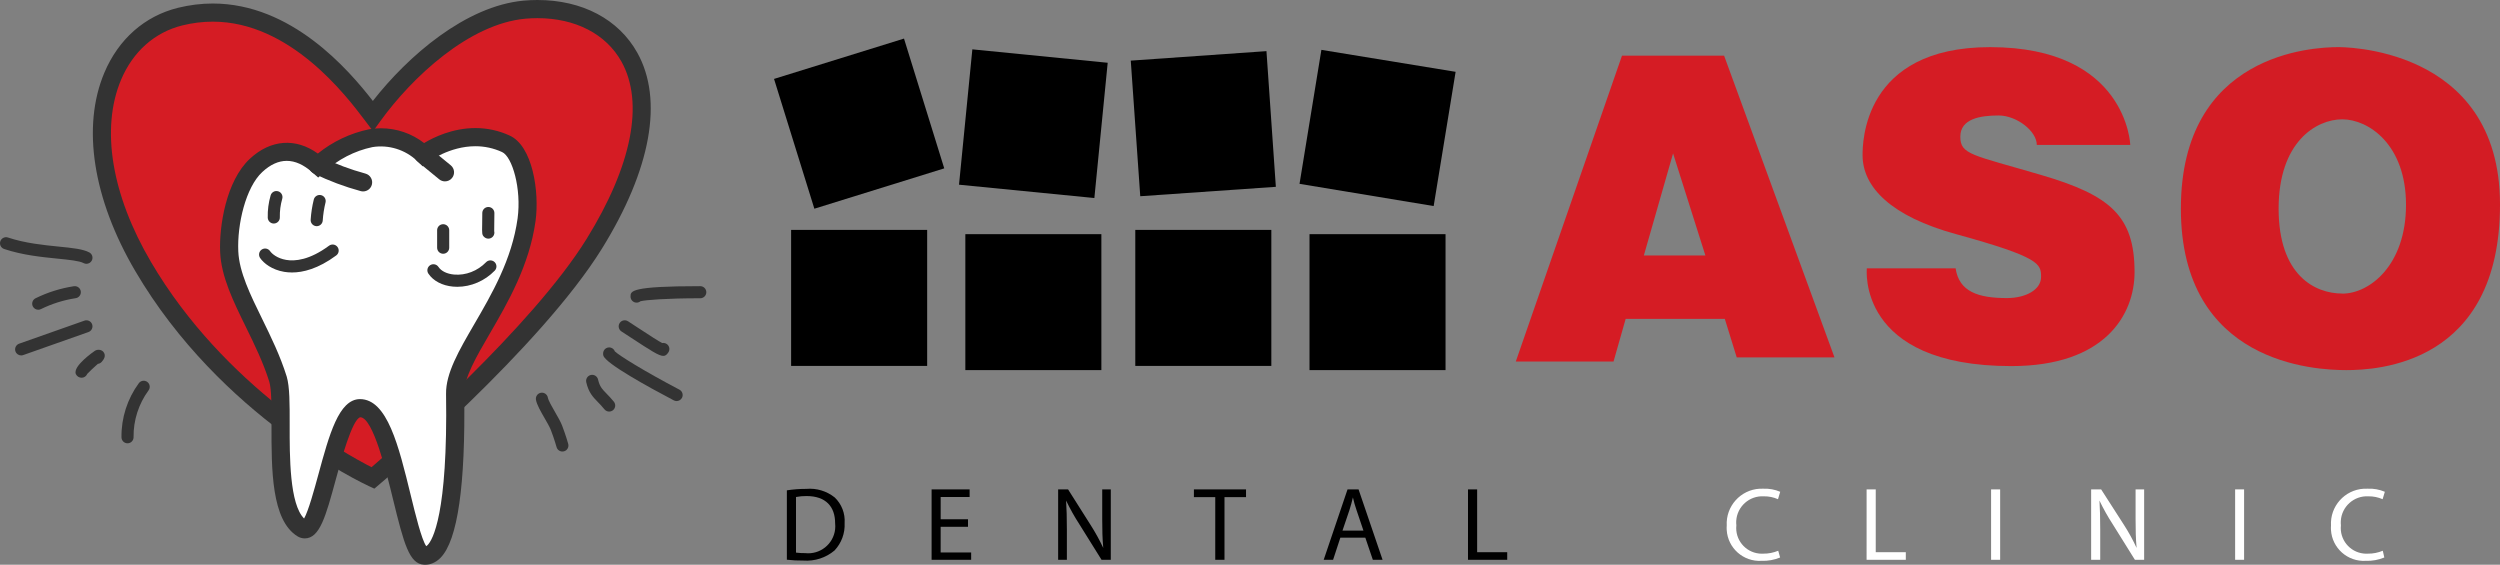 <?xml version="1.0" encoding="utf-8"?>
<!-- Generator: Adobe Illustrator 16.0.3, SVG Export Plug-In . SVG Version: 6.00 Build 0)  -->
<!DOCTYPE svg PUBLIC "-//W3C//DTD SVG 1.1//EN" "http://www.w3.org/Graphics/SVG/1.1/DTD/svg11.dtd">
<svg version="1.1" id="レイヤー_1" xmlns="http://www.w3.org/2000/svg" xmlns:xlink="http://www.w3.org/1999/xlink" x="0px"
	 y="0px" width="465.895px" height="105.242px" viewBox="0 0 465.895 105.242" enable-background="new 0 0 465.895 105.242"
	 xml:space="preserve">
<rect x="0" y="0" width="465.895" height="105.242" fill="#808080" stroke="none"/>
<g>
	<g>
		<path d="M244.038,43.639h25.35v25.333h-25.35V43.639z"/>
		<path d="M211.571,42.844h25.353v25.347h-25.353V42.844z"/>
		<path d="M179.9,43.639h25.35v25.333H179.9V43.639z"/>
		<path d="M147.432,42.844h25.353v25.347h-25.353V42.844z"/>
		<path d="M246.25,9.292l25.016,4.092L267.174,38.4l-24.997-4.14L246.25,9.292z"/>
		<path d="M210.727,11.298l25.287-1.768l1.75,25.286l-25.269,1.753L210.727,11.298z"/>
		<path d="M181.205,9.197l25.223,2.5l-2.484,25.207l-25.223-2.484L181.205,9.197z"/>
		<path d="M144.247,14.706l24.22-7.516l7.5,24.187l-24.204,7.518L144.247,14.706z"/>
		<path d="M146.638,91.377c1.195-0.182,2.404-0.273,3.613-0.271c1.907-0.172,3.806,0.399,5.303,1.596
			c1.294,1.236,1.971,2.986,1.847,4.773c0.096,1.889-0.585,3.732-1.879,5.111c-1.61,1.359-3.691,2.033-5.796,1.879
			c-1.031,0.014-2.063-0.041-3.088-0.158V91.377z M148.341,102.984c0.563,0.07,1.134,0.102,1.704,0.096
			c2.769,0.314,5.271-1.672,5.587-4.441c0.042-0.377,0.043-0.757,0.001-1.131c0-3.089-1.735-5.064-5.318-5.064
			c-0.661-0.01-1.322,0.051-1.974,0.177V102.984z"/>
		<path d="M180.394,98.176h-5.096v4.775h5.685v1.371h-7.372V91.2h7.086v1.418H175.3v4.155h5.096L180.394,98.176L180.394,98.176z"/>
		<path d="M197.192,104.322V91.2h1.849l4.205,6.642c0.875,1.37,1.66,2.797,2.354,4.268l0,0c-0.16-1.752-0.192-3.344-0.192-5.383
			V91.2h1.597v13.122h-1.724l-4.153-6.657c-0.91-1.405-1.729-2.868-2.452-4.38l0,0c0.096,1.595,0.144,3.186,0.144,5.417v5.62
			H197.192z"/>
		<path d="M226.474,92.65h-3.979V91.2h9.712v1.45h-4.013v11.672h-1.722L226.474,92.65L226.474,92.65z"/>
		<path d="M249.786,100.197l-1.354,4.125h-1.751l4.442-13.122h2.054l4.475,13.122h-1.813l-1.401-4.125H249.786z M254.087,98.877
			l-1.275-3.773c-0.302-0.859-0.494-1.594-0.686-2.402l0,0c-0.189,0.777-0.397,1.59-0.652,2.369l-1.29,3.809L254.087,98.877
			L254.087,98.877z"/>
	</g>
	<g>
		<path fill="#D51C24" d="M323.653,66.602h18.217l-20.571-56.227H302.27L282.477,67.38h18.216l2.264-7.961h18.472L323.653,66.602z
			 M306.345,47.604l5.445-19.012l6.021,19.012H306.345z"/>
		<path fill="#D51C24" d="M379.576,27.015h17.419c0,0-0.591-18.231-26.133-18.231c-23.785,0-23.756,17.994-23.756,20.158
			c0,5.923,5.318,11.385,17.438,14.697c15.635,4.3,15.827,5.541,15.827,7.962c0,2.42-2.885,3.948-6.369,3.948
			c-5.354,0-8.918-1.193-9.558-5.541h-16.543c0,0-1.974,18.217,26.927,18.217c17.421,0,22.963-9.556,22.963-17.517
			c0-10.494-4.557-14.332-17.42-18.104c-12.866-3.775-15.05-3.775-15.05-7.134c0-3.359,3.76-3.949,7.137-3.949
			C375.833,21.521,379.576,24.436,379.576,27.015z"/>
		<path fill="#D31C24" d="M435.72,8.783c-4.649,0-29.297,1.13-29.297,30.094c0,28.965,25.107,30.096,30.81,30.096
			s28.662-1.002,28.662-30.86C465.895,8.257,435.72,8.783,435.72,8.783z M436.499,54.704c-5.096,0-11.861-3.392-11.861-15.827
			s7.007-16.64,11.861-16.64c4.856,0,11.88,4.65,11.88,15.924c0,11.272-6.783,16.56-11.88,16.56V54.704z"/>
	</g>
	<g>
		<path d="M273.575,91.2h1.703v11.704h5.604v1.418h-7.309L273.575,91.2L273.575,91.2z"/>
		<path fill="#FFFFFF" d="M331.74,103.893c-1.098,0.453-2.28,0.666-3.47,0.621c-3.38,0.201-6.284-2.373-6.483-5.754
			c-0.019-0.268-0.018-0.539,0.005-0.808c-0.198-3.601,2.559-6.681,6.156-6.878c0.235-0.012,0.472-0.012,0.705-0.002
			c1.064-0.038,2.124,0.156,3.104,0.574l-0.413,1.385c-0.83-0.369-1.733-0.555-2.646-0.539c-2.687-0.148-4.983,1.906-5.137,4.594
			c-0.014,0.271-0.006,0.547,0.025,0.818c-0.279,2.625,1.624,4.976,4.249,5.254c0.26,0.025,0.521,0.031,0.783,0.018
			c0.948,0.01,1.893-0.176,2.77-0.543L331.74,103.893z"/>
		<path fill="#FFFFFF" d="M347.857,91.2h1.703v11.704h5.604v1.418h-7.31L347.857,91.2L347.857,91.2z"/>
		<path fill="#FFFFFF" d="M372.744,91.2v13.122h-1.688V91.2H372.744z"/>
		<path fill="#FFFFFF" d="M389.701,104.322V91.2h1.862l4.269,6.642c0.88,1.367,1.661,2.792,2.342,4.268l0,0
			c-0.16-1.752-0.191-3.344-0.191-5.383V91.2h1.595v13.122h-1.723l-4.151-6.657c-0.912-1.405-1.729-2.868-2.453-4.38l0,0
			c0.096,1.595,0.143,3.186,0.143,5.417v5.62H389.701z"/>
		<path fill="#FFFFFF" d="M418.205,91.2v13.122h-1.671V91.2H418.205z"/>
		<path fill="#FFFFFF" d="M444.335,103.893c-1.095,0.451-2.272,0.664-3.455,0.621c-3.381,0.201-6.284-2.373-6.485-5.754
			c-0.018-0.268-0.016-0.539,0.005-0.808c-0.209-3.591,2.534-6.669,6.125-6.876c0.242-0.014,0.481-0.016,0.72-0.004
			c1.094-0.051,2.182,0.146,3.188,0.574l-0.414,1.385c-0.832-0.367-1.733-0.553-2.646-0.539c-2.693-0.148-5,1.916-5.146,4.609
			c-0.016,0.27-0.008,0.537,0.021,0.803c-0.277,2.625,1.622,4.976,4.245,5.254c0.269,0.027,0.532,0.033,0.804,0.018
			c0.941,0.012,1.883-0.174,2.755-0.543L444.335,103.893z"/>
	</g>
	<g>
		<path d="M110.747,45.43c-11.46,18.486-41.252,43.645-41.252,43.645S42.506,76.658,26.667,49.653
			C12.743,25.943,19.431,6.599,33.58,3.094c18.725-4.619,32.058,13.417,35.916,18.513C75.747,12.949,86.8,2.812,97.739,1.798
			C114.831,0.277,129.711,14.821,110.747,45.43z"/>
		<path fill="#333333" d="M123.527,65.729c-0.626,0-1.911-0.84-5.594-3.248l-1.819-1.188l0.615-0.943l1.821,1.188
			c2.828,1.852,4.536,2.967,4.917,3.02c-0.063-0.009-0.221,0.023-0.32,0.176l0.938,0.625
			C123.929,65.587,123.784,65.729,123.527,65.729z"/>
		<path fill="#333333" d="M118.994,55.662c0.063-0.033,0.199-0.174,0.199-0.393h-1.127c0-0.481,0-1.379,12.435-1.379v1.127
			C123.501,55.018,119.497,55.402,118.994,55.662z"/>
		<path fill="#333333" d="M125.831,74.115c-1.27-0.668-12.402-6.553-12.853-8.002l0.042-0.506l0.997,0.527
			c0.096-0.183,0.05-0.357,0.013-0.416c0.385,0.588,4.881,3.484,12.324,7.395L125.831,74.115z"/>
		<path fill="#333333" d="M113.083,75.928c-0.459-0.564-0.879-0.996-1.25-1.379c-0.911-0.938-1.63-1.679-2.03-3.441l1.1-0.25
			c0.33,1.455,0.86,2.002,1.739,2.906c0.387,0.398,0.825,0.85,1.316,1.453L113.083,75.928z"/>
		<path fill="#333333" d="M104.263,83.17c-0.004-0.016-0.424-1.529-1.095-3.27c-0.242-0.612-0.73-1.459-1.203-2.275
			c-0.711-1.232-1.383-2.396-1.529-3.223l1.11-0.195c0.112,0.63,0.794,1.811,1.396,2.854c0.518,0.896,1.003,1.737,1.277,2.434
			c0.693,1.796,1.114,3.313,1.131,3.378L104.263,83.17z"/>
		<path fill="#333333" d="M15.84,48.531c-0.877-0.474-2.813-0.667-5.054-0.892c-2.891-0.289-6.484-0.647-9.84-1.772l0.359-1.069
			c3.233,1.084,6.759,1.438,9.591,1.721c2.458,0.245,4.4,0.439,5.479,1.019L15.84,48.531z"/>
		<path fill="#333333" d="M7.375,57.102l-0.498-1.014c2.205-1.082,4.551-1.818,6.978-2.189l0.171,1.113
			C11.712,55.366,9.475,56.068,7.375,57.102z"/>
		
			<rect x="9.46" y="56.517" transform="matrix(0.333 0.943 -0.943 0.333 66.074 32.574)" fill="#333333" width="1.128" height="12.9"/>
		<path fill="#333333" d="M15.357,69.809l-0.702-0.318c-0.373-0.842,3.292-3.611,3.331-3.639l0.833,0.067
			c0.351,0.403-0.003,0.812-0.283,1.138l-0.137-0.115c-0.684,0.535-2.517,2.24-2.728,2.561l-0.43-0.286l-0.04,0.03L15.357,69.809z"
			/>
		<path fill="#333333" d="M23.203,81.494c-0.053-3.482,1.058-6.944,3.123-9.746l0.907,0.668c-1.92,2.605-2.949,5.824-2.902,9.063
			L23.203,81.494z"/>
		<path d="M84.813,71.969c0.324,20.795-2.026,30.383-5.716,30.172c-3.688-0.211-5.477-27.596-12.01-27.48
			c-5.068,0.068-7.151,24.638-10.756,22.441c-6.082-3.731-3.041-22.838-4.521-27.836c-2.814-9.024-8.771-16.542-9.095-23.75
			c-0.228-4.998,1.295-12.673,5.012-16.107c3.125-2.9,7.208-3.829,11.545,0c2.77-2.548,6.173-4.299,9.855-5.069
			c3.552-0.579,7.168,0.541,9.771,3.027c0,0,7.363-5.633,15.348-1.985c3.168,1.408,4.617,8.744,3.886,14.15
			C96.119,54.116,84.701,64.521,84.813,71.969z"/>
		<path d="M59.218,29.408c2.71,1.317,5.539,2.378,8.447,3.168"/>
		<line fill="none" x1="78.857" y1="27.366" x2="82.927" y2="30.704"/>
		<path d="M51.516,36.729c-0.355,1.234-0.522,2.516-0.492,3.801"/>
		<path d="M59.569,37.461c-0.288,1.168-0.471,2.36-0.549,3.562"/>
		<path d="M82.589,42.91v3.251"/>
		<path d="M91.008,39.7c0,1.887-0.084,3.646,0,3.646"/>
		<path d="M80.773,50.371c1.746,2.605,7.194,2.816,10.615-0.718"/>
		<path d="M49.404,47.443c1.101,1.605,5.634,4.392,12.587-0.747"/>
		<g>
			<path fill="#D51C24" d="M110.747,45.43c-11.46,18.486-41.252,43.645-41.252,43.645S42.506,76.658,26.667,49.653
				C12.743,25.943,19.431,6.599,33.58,3.094c18.725-4.619,32.058,13.417,35.916,18.513C75.747,12.949,86.8,2.812,97.739,1.798
				C114.831,0.277,129.711,14.821,110.747,45.43z"/>
			<path fill="#333333" d="M69.765,91.061l-0.977-0.449c-1.122-0.518-27.655-12.949-43.58-40.1
				c-7.893-13.438-9.992-26.903-5.766-36.949c2.641-6.269,7.517-10.569,13.729-12.108c2.148-0.53,4.328-0.799,6.476-0.799
				c14.651,0,25.255,12.256,29.837,18.153c6.546-8.376,17.291-17.691,28.099-18.692C98.443,0.038,99.304,0,100.147,0
				c8.356,0,15.146,3.587,18.629,9.843c4.888,8.775,2.545,21.729-6.592,36.477c-11.47,18.502-40.373,43.013-41.598,44.047
				L69.765,91.061z M39.648,4.036c-1.875,0-3.778,0.235-5.664,0.699c-5.149,1.276-9.208,4.876-11.423,10.137
				c-3.81,9.052-1.783,21.417,5.563,33.925c13.707,23.367,36.216,35.77,41.118,38.268c4.903-4.229,29.947-26.203,40.065-42.524
				c8.462-13.657,10.774-25.394,6.512-33.05c-2.867-5.152-8.582-8.107-15.674-8.107c-0.744,0-1.504,0.034-2.26,0.102
				c-10.455,0.967-21.091,10.9-27.021,19.112l-1.338,1.855l-1.543-2.039C64.547,17.868,54.088,4.036,39.648,4.036z"/>
		</g>
		<path fill="#333333" d="M123.612,66.326c-0.826,0-2.306-0.969-5.986-3.376l-1.819-1.188c-0.521-0.341-0.668-1.039-0.328-1.562
			c0.339-0.521,1.038-0.667,1.562-0.326l1.819,1.188c2.321,1.52,3.939,2.576,4.557,2.869c0.275-0.051,0.571,0.002,0.827,0.172
			c0.519,0.346,0.656,1.045,0.313,1.563C124.273,66.087,124.022,66.326,123.612,66.326z"/>
		<path fill="#333333" d="M118.631,56.398c-0.623,0-1.127-0.506-1.127-1.129c0-1.041,0-1.941,12.997-1.941
			c0.623,0,1.126,0.504,1.126,1.127s-0.504,1.128-1.126,1.128c-6.29,0-10.223,0.317-11.149,0.556
			C119.156,56.301,118.905,56.398,118.631,56.398z"/>
		<path fill="#333333" d="M126.093,74.742c-0.177,0-0.356-0.04-0.523-0.129c-4.705-2.471-12.666-6.842-13.127-8.334
			c-0.089-0.285-0.059-0.668,0.082-0.934c0.291-0.552,0.975-0.764,1.523-0.471c0.256,0.137,0.438,0.354,0.53,0.604
			c0.847,0.799,5.267,3.576,12.041,7.139c0.55,0.287,0.762,0.97,0.473,1.521C126.89,74.521,126.498,74.742,126.093,74.742z"/>
		<path fill="#333333" d="M113.521,76.699c-0.328,0-0.651-0.143-0.875-0.416c-0.443-0.547-0.838-0.951-1.218-1.342
			c-0.933-0.961-1.74-1.791-2.175-3.709c-0.14-0.607,0.243-1.211,0.85-1.351c0.605-0.138,1.211,0.243,1.351,0.851
			c0.295,1.302,0.756,1.773,1.594,2.638c0.395,0.407,0.842,0.868,1.349,1.491c0.395,0.484,0.319,1.193-0.164,1.586
			C114.022,76.618,113.771,76.699,113.521,76.699z"/>
		<path fill="#333333" d="M104.806,84.146c-0.495,0-0.949-0.328-1.087-0.828c-0.004-0.014-0.417-1.504-1.078-3.215
			c-0.224-0.569-0.702-1.396-1.164-2.197c-0.737-1.276-1.433-2.482-1.597-3.404c-0.108-0.613,0.301-1.197,0.914-1.307
			c0.607-0.11,1.198,0.3,1.306,0.912c0.095,0.533,0.778,1.719,1.33,2.67c0.526,0.912,1.023,1.772,1.313,2.507
			c0.704,1.827,1.133,3.372,1.149,3.438c0.165,0.6-0.188,1.219-0.789,1.385C105.005,84.135,104.904,84.146,104.806,84.146z"/>
		<path fill="#333333" d="M16.106,49.162c-0.181,0-0.362-0.043-0.534-0.135c-0.777-0.42-2.752-0.617-4.842-0.827
			c-2.917-0.292-6.547-0.654-9.96-1.8c-0.591-0.198-0.909-0.837-0.711-1.428c0.199-0.589,0.838-0.908,1.428-0.71
			c3.175,1.065,6.664,1.413,9.47,1.693c2.521,0.252,4.512,0.452,5.688,1.087c0.548,0.295,0.752,0.979,0.458,1.526
			C16.896,48.946,16.508,49.162,16.106,49.162z"/>
		<path fill="#333333" d="M7.127,57.723c-0.417,0-0.817-0.23-1.015-0.631c-0.273-0.558-0.044-1.234,0.517-1.509
			c2.255-1.108,4.658-1.862,7.141-2.243c0.62-0.092,1.19,0.328,1.285,0.944c0.094,0.614-0.329,1.19-0.944,1.284
			c-2.256,0.346-4.438,1.031-6.485,2.037C7.463,57.686,7.293,57.723,7.127,57.723z"/>
		<path fill="#333333" d="M3.943,66.238c-0.464,0-0.897-0.288-1.063-0.752c-0.208-0.588,0.101-1.23,0.688-1.438l12.165-4.294
			c0.59-0.208,1.231,0.102,1.438,0.688c0.208,0.588-0.103,1.23-0.688,1.438L4.319,66.174C4.194,66.219,4.068,66.238,3.943,66.238z"
			/>
		<path fill="#333333" d="M15.206,70.393c-0.446,0-0.881-0.258-1.066-0.674c-0.661-1.49,3.501-4.316,3.544-4.344
			c0.472-0.299,1.197-0.248,1.563,0.178c0.665,0.77-0.026,1.572-0.287,1.873c-0.191,0.223-0.451,0.352-0.722,0.383
			c-0.67,0.582-1.61,1.465-1.983,1.871c-0.125,0.316-0.395,0.573-0.747,0.672C15.408,70.38,15.307,70.393,15.206,70.393z"/>
		<path fill="#333333" d="M23.766,82.613c-0.615,0-1.118-0.494-1.127-1.111c-0.052-3.604,1.096-7.188,3.233-10.09
			c0.369-0.5,1.073-0.607,1.574-0.238s0.609,1.074,0.239,1.577c-1.847,2.507-2.839,5.604-2.793,8.72
			c0.009,0.621-0.488,1.133-1.109,1.143C23.778,82.613,23.771,82.613,23.766,82.613z"/>
		<g>
			<path fill="#FFFFFF" d="M84.813,73.377c0.324,20.794-2.026,30.383-5.716,30.172c-3.688-0.212-5.477-27.597-12.01-27.482
				c-5.068,0.07-7.151,24.64-10.756,22.441c-6.082-3.73-3.041-22.836-4.521-27.835c-2.814-9.024-8.771-16.543-9.095-23.751
				c-0.228-4.998,1.295-12.671,5.012-16.106c3.125-2.9,7.208-3.83,11.545,0c2.77-2.547,6.173-4.299,9.855-5.069
				c3.552-0.578,7.168,0.542,9.771,3.028c0,0,7.363-5.632,15.348-1.985c3.168,1.407,4.617,8.742,3.886,14.148
				C96.119,55.523,84.701,65.93,84.813,73.377z"/>
			<path fill="#333333" d="M79.216,105.242c-0.072,0-0.145-0.002-0.215-0.008c-2.71-0.154-3.723-3.838-5.749-12.156
				c-1.212-4.975-3.733-15.32-6.125-15.32c-1.502,0.415-3.564,7.988-4.558,11.629c-1.857,6.827-2.979,10.948-5.783,10.95
				c-0.5-0.015-0.915-0.13-1.336-0.386c-4.884-2.995-4.867-12.434-4.854-20.758c0.006-3.406,0.012-6.625-0.408-8.041
				c-1.121-3.592-2.783-6.983-4.39-10.264c-2.349-4.791-4.567-9.319-4.772-13.894c-0.214-4.743,1.091-13.297,5.556-17.423
				c3.841-3.566,8.518-3.935,12.649-0.956c2.774-2.239,6.048-3.794,9.55-4.526c0.772-0.127,1.485-0.185,2.191-0.185
				c2.945,0,5.76,0.97,8.062,2.753c1.74-1.049,5.278-2.791,9.563-2.791c2.206,0,4.343,0.463,6.349,1.381
				c4.313,1.916,5.598,10.475,4.859,15.913c-1.146,8.313-5.241,15.351-8.53,21.003c-2.585,4.439-4.815,8.277-4.771,11.186
				c0.265,17.063-1.218,27.356-4.41,30.6C81.044,105.018,79.95,105.242,79.216,105.242z M67.064,74.375
				c5.112,0,7.231,8.695,9.477,17.902c0.857,3.521,2.014,8.264,2.893,9.51c0.078-0.047,0.163-0.116,0.253-0.209
				c0.896-0.91,3.789-5.628,3.438-28.176c-0.06-3.846,2.394-8.059,5.229-12.938c3.306-5.678,7.048-12.112,8.104-19.759
				c0.75-5.53-0.996-11.527-2.897-12.371c-1.578-0.723-3.242-1.084-4.96-1.084c-4.868,0-8.634,2.838-8.672,2.867l-1.149,0.879
				l-1.046-1c-2.208-2.109-5.313-3.072-8.331-2.581c-3.308,0.692-6.438,2.303-8.98,4.644L59.3,33.09l-1.146-1.009
				c-3.18-2.809-6.3-2.789-9.272-0.028c-3.09,2.855-4.701,9.762-4.474,14.791c0.174,3.869,2.24,8.087,4.432,12.554
				c1.663,3.396,3.383,6.906,4.589,10.77c0.566,1.914,0.56,5.055,0.554,9.029c-0.01,5.939-0.022,14.736,2.687,17.431
				c0.822-1.442,1.897-5.396,2.644-8.131C61.365,80.95,63.14,74.43,67.064,74.375z"/>
		</g>
		<path fill="#333333" d="M67.667,35.674c-0.147,0-0.295-0.019-0.444-0.058c-3.002-0.816-5.943-1.918-8.744-3.279
			c-0.84-0.408-1.188-1.42-0.781-2.261c0.408-0.839,1.421-1.19,2.262-0.781c2.608,1.269,5.353,2.297,8.149,3.056
			c0.901,0.245,1.435,1.174,1.189,2.075C69.094,35.179,68.411,35.674,67.667,35.674z"/>
		<path fill="#333333" d="M82.925,33.801c-0.377,0-0.756-0.125-1.071-0.382l-4.067-3.336c-0.724-0.592-0.827-1.658-0.235-2.381
			c0.592-0.722,1.656-0.827,2.38-0.234L84,30.803c0.722,0.591,0.827,1.658,0.233,2.379C83.9,33.59,83.415,33.801,82.925,33.801z"/>
		<path fill="#333333" d="M51.023,41.658c-0.608,0-1.109-0.488-1.126-1.102c-0.034-1.4,0.146-2.794,0.536-4.141
			c0.173-0.599,0.8-0.945,1.396-0.769c0.599,0.173,0.941,0.798,0.77,1.396c-0.326,1.125-0.477,2.289-0.449,3.459
			c0.018,0.622-0.476,1.14-1.099,1.154C51.042,41.658,51.033,41.658,51.023,41.658z"/>
		<path fill="#333333" d="M59.021,42.15c-0.022,0-0.049-0.001-0.073-0.002c-0.62-0.041-1.093-0.576-1.053-1.197
			c0.082-1.268,0.277-2.531,0.58-3.759c0.149-0.604,0.761-0.974,1.364-0.825c0.604,0.148,0.974,0.761,0.825,1.364
			c-0.271,1.098-0.445,2.23-0.52,3.365C60.107,41.691,59.611,42.15,59.021,42.15z"/>
		<path fill="#333333" d="M82.589,47.289c-0.623,0-1.127-0.505-1.127-1.127V42.91c0-0.625,0.505-1.128,1.127-1.128
			s1.127,0.503,1.127,1.128v3.251C83.716,46.784,83.211,47.289,82.589,47.289z"/>
		<path fill="#333333" d="M91.008,44.473c-0.302,0-0.598-0.124-0.812-0.339c-0.377-0.384-0.374-0.577-0.34-2.417
			c0.012-0.591,0.023-1.295,0.023-2.016c0-0.624,0.504-1.128,1.127-1.128s1.127,0.505,1.127,1.128c0,0.736-0.013,1.453-0.023,2.056
			c-0.009,0.507-0.019,1.073-0.012,1.309c0.023,0.09,0.035,0.184,0.035,0.281C92.136,43.969,91.631,44.473,91.008,44.473z"/>
		<path fill="#333333" d="M85.221,53.447c-0.264,0-0.529-0.014-0.793-0.035c-2.011-0.182-3.685-1.061-4.592-2.413
			c-0.349-0.518-0.209-1.218,0.309-1.565c0.519-0.347,1.217-0.208,1.564,0.309c0.524,0.784,1.59,1.302,2.92,1.423
			c2.146,0.192,4.372-0.667,5.95-2.297c0.432-0.449,1.146-0.459,1.594-0.026c0.448,0.433,0.459,1.146,0.024,1.594
			C90.343,52.354,87.783,53.447,85.221,53.447z"/>
		<path fill="#333333" d="M54.416,50.778c-0.54,0-1.027-0.047-1.457-0.119c-2.268-0.383-3.804-1.584-4.484-2.581
			c-0.352-0.513-0.22-1.215,0.293-1.566c0.517-0.353,1.215-0.22,1.567,0.293c0.323,0.472,1.316,1.347,2.999,1.63
			c1.636,0.277,4.351,0.041,7.986-2.647c0.501-0.37,1.207-0.262,1.577,0.238s0.266,1.207-0.235,1.576
			C59.278,50.103,56.466,50.778,54.416,50.778z"/>
	</g>
</g>
</svg>
